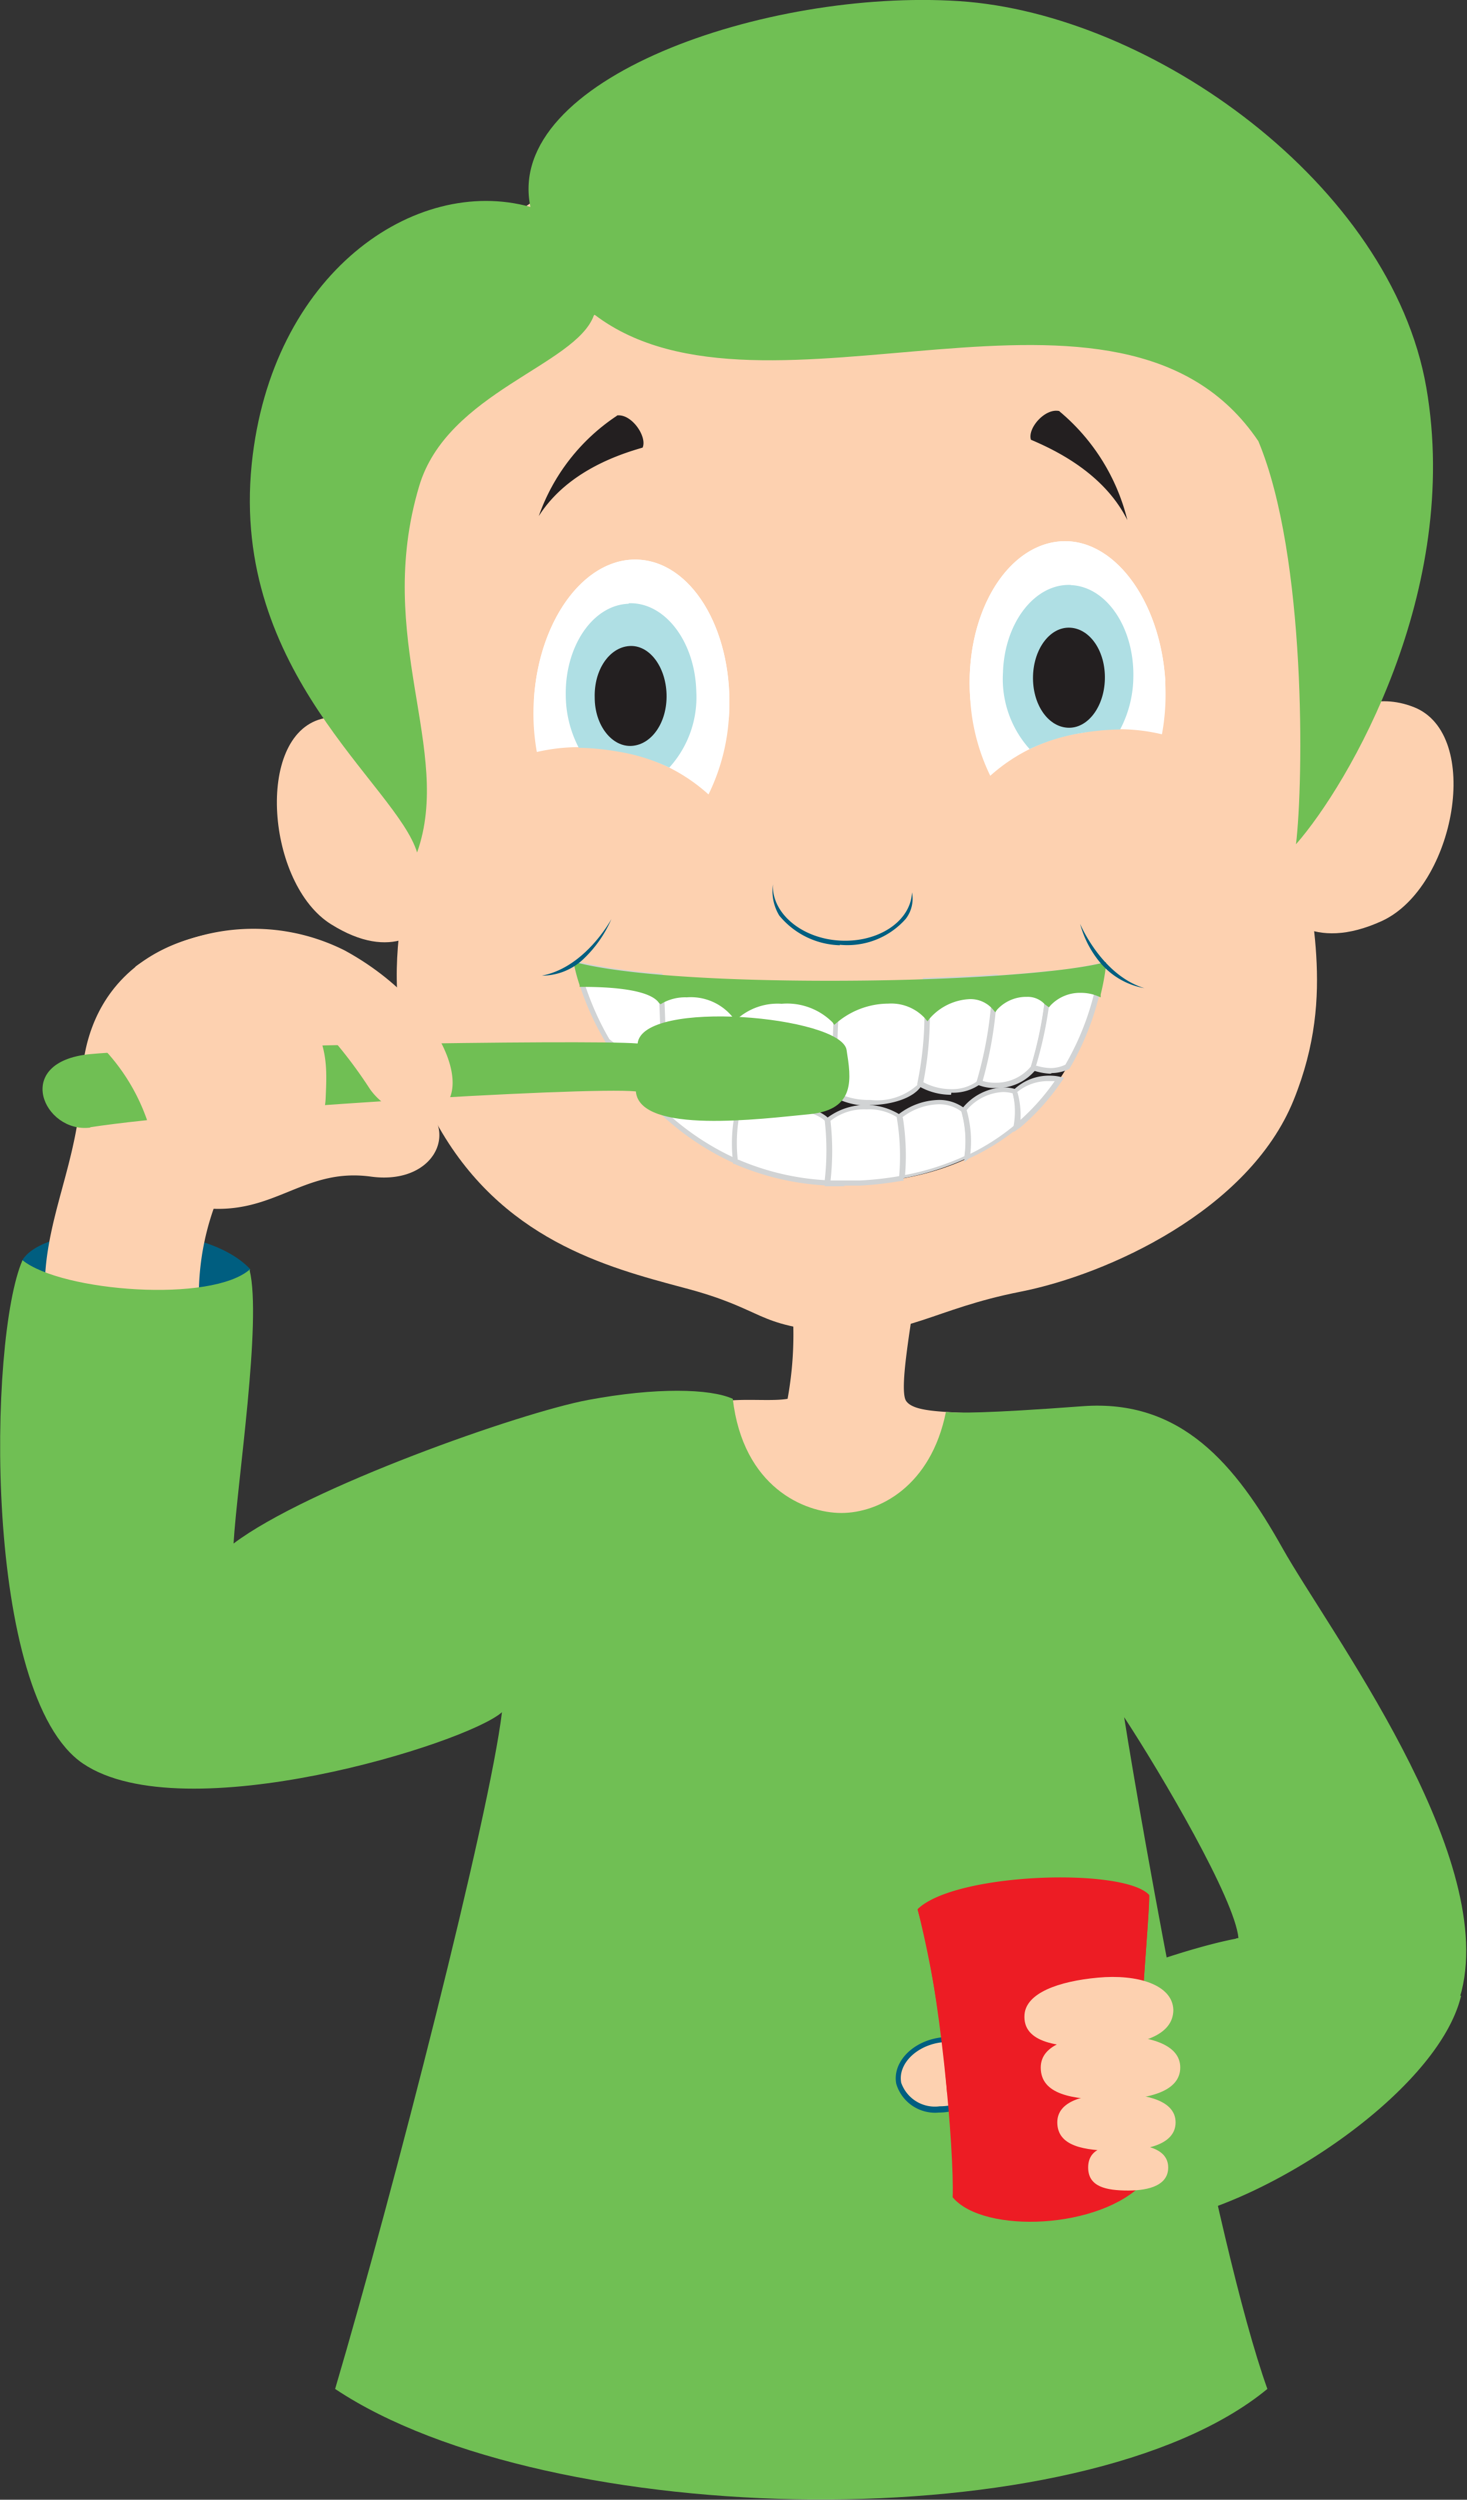 <?xml version="1.0" encoding="utf-8"?>
<svg xmlns="http://www.w3.org/2000/svg" xmlns:xlink="http://www.w3.org/1999/xlink" viewBox="0 0 91.27 155.47">
  <rect x="0" y="0" width="91.27" height="155.47" fill="#333333" stroke="none"/>
  <defs>
    <style>.cls-1{fill:none;}.cls-2{clip-path:url(#clip-path);}.cls-3{fill:#fdd1b0;}.cls-4{fill:#005e80;}.cls-5{fill:#70bf54;}.cls-6{fill:#231f20;}.cls-7{fill:#ed1c24;}.cls-8{fill:#fff;}.cls-9{fill:#d1d3d4;}.cls-10{fill:#afdfe4;}</style>
    <clipPath id="clip-path" transform="translate(0 0)">
      <rect class="cls-1" width="91.27" height="155.47"/>
    </clipPath>
  </defs>
  <title>hampaidenpesu-1</title>
  <g id="Layer_2" data-name="Layer 2">
    <g id="Layer_1-2" data-name="Layer 1">
      <g class="cls-2">
        <path class="cls-3" d="M49,79a22.25,22.25,0,0,1,0,8c-1.8.31-5.77-.62-6.32,1.79s4.53,10.45,10.22,9.91S62,90.11,62,88c-2.81-.23-5.07-.08-5.62-.86S57,80.9,57,79.58c-.62-.78-7.49-1.79-8-.62" transform="translate(0 0)"/>
        <path class="cls-4" d="M1.39,78.38c1.43-2.42,11.16-2.68,14.17.55-.49,4.5-4.29,5.93-7.65,5.88s-6.84-4.27-6.53-6.42" transform="translate(0 0)"/>
        <path class="cls-3" d="M2.78,80.2c0-4.49,2.11-7.88,2.3-12.91S8.36,58.82,13.55,58a13.5,13.5,0,0,1,13,5.58c2.22,3.43,1.72,5.15.35,5.7,1.29,1.83-.38,4.37-3.82,3.9-4-.55-5.81,2.14-9.79,2a16.31,16.31,0,0,0-.9,6.2c-1.6,1.52-8.7,1.52-9.56-1.17" transform="translate(0 0)"/>
        <path class="cls-5" d="M15.57,78.93c-2.37,2.13-11.73,1.41-14.17-.55-2.13,4.86-2.47,27.1,3.77,31.31s23.88-1.25,26.06-3.2c-.78,6.48-6.71,29.65-10.38,42.09,13.26,8.85,46.5,9.48,58,0-3.28-9.17-7.83-34.92-8.91-41.78,2.35,3.59,6.88,11.31,7.11,13.73-2.73.47,12.41,9.35,13.89,3.28,2.11-8.63-8.27-22.39-11.16-27.54S73.52,87,67.35,87.46s-7.73.42-8.5.36c-.94,4.64-4.18,6.28-6.5,6.28S46.23,92.48,45.59,87c-1.42-.64-4.77-.72-9,.07S19.13,92.53,14.53,96c.23-3.82,1.77-13.86,1-17" transform="translate(0 0)"/>
        <path class="cls-5" d="M83.89,120.26a31.16,31.16,0,0,0-6.79.28c-2.73.47-8.19,2.34-9.05,3.12-.7,3.43-.47,11.39,3.59,14.59,6.55-.7,17.78-8,19.26-14.11Z" transform="translate(0 0)"/>
        <path class="cls-6" d="M67.63,128.67a22.91,22.91,0,0,1,.06-3.64l.31,0a22.63,22.63,0,0,0-.06,3.59Z" transform="translate(0 0)"/>
        <path class="cls-4" d="M69.71,136.25a13.2,13.2,0,0,1-1.45-3.54l.3-.08A12.91,12.91,0,0,0,70,136.09Z" transform="translate(0 0)"/>
        <path class="cls-3" d="M61.56,128.46c.22,1.18-.85,2.37-2.39,2.66s-3-.42-3.2-1.59.85-2.37,2.39-2.66,3,.42,3.2,1.6" transform="translate(0 0)"/>
        <path class="cls-4" d="M59,127a3.55,3.55,0,0,0-.66.06c-1.46.28-2.48,1.39-2.27,2.48A2.22,2.22,0,0,0,58.47,131a3.56,3.56,0,0,0,.66-.06c1.46-.28,2.48-1.39,2.27-2.48A2.22,2.22,0,0,0,59,127m-.58,4.39a2.52,2.52,0,0,1-2.66-1.79c-.24-1.26.89-2.53,2.52-2.84a3.93,3.93,0,0,1,.72-.07,2.52,2.52,0,0,1,2.66,1.79c.24,1.26-.89,2.53-2.52,2.84a3.94,3.94,0,0,1-.72.07" transform="translate(0 0)"/>
        <path class="cls-7" d="M57.09,118.77c1.4,4.63,2.29,15.12,2.18,17.89,1.92,2.3,9.22,2,11.91-.93-1-3.54.36-16.12.31-17.84-1.56-1.72-12.07-1.4-14.41.88" transform="translate(0 0)"/>
        <path class="cls-7" d="M59,130.52a15.28,15.28,0,0,0,.85,3.07,5,5,0,0,0,4.8,2.66,5.61,5.61,0,0,0,2.56-.52,2.69,2.69,0,0,0,.89-.64c.46-.58-.51-.68-.83-.78A2,2,0,0,1,65.94,133c-.15-.72.24-1,.58-1.59-.71-.3-1.54-.81-1.61-1.65,0-.6.58-1.52,0-1.9a2,2,0,0,1-.77-.74,1.55,1.55,0,0,1,.65-2.36c1.94-.9,4.19-.59,6.3-.5.2-3.06.43-5.68.41-6.4-1.56-1.72-12.07-1.4-14.41.88a68.38,68.38,0,0,1,1.83,11.4l.09.35" transform="translate(0 0)"/>
        <path class="cls-3" d="M73,125c0,1.6-2,2.21-4.56,2.29s-4.84-.21-4.7-2c.11-1.33,2.09-2.06,4.56-2.29s4.65.44,4.7,2" transform="translate(0 0)"/>
        <path class="cls-3" d="M73.43,128.59c0,1.48-1.94,2-4.34,2s-4.34-.33-4.34-2c0-1.48,1.94-2,4.34-2s4.34.54,4.34,2" transform="translate(0 0)"/>
        <path class="cls-3" d="M73.14,132c0,1.32-1.65,1.77-3.68,1.77s-3.68-.29-3.68-1.77c0-1.32,1.65-1.77,3.68-1.77s3.68.48,3.68,1.77" transform="translate(0 0)"/>
        <path class="cls-3" d="M72.68,134.81c0,1.07-1.12,1.43-2.49,1.43s-2.49-.23-2.49-1.43,1.11-1.43,2.49-1.43,2.49.39,2.49,1.43" transform="translate(0 0)"/>
        <path class="cls-3" d="M26.45,48.93S24.33,43.56,20,44.71c-4.14,1.1-3.4,10.27.59,12.77,3.83,2.4,5.92.4,6.73-.81.35-1.73-.84-7.74-.84-7.74" transform="translate(0 0)"/>
        <path class="cls-3" d="M80.55,47.57s2.83-5.36,7.39-3.6c4.33,1.67,2.59,11.18-1.94,13.3-4.36,2-6.4-.33-7.14-1.69-.19-1.86,1.69-8,1.69-8" transform="translate(0 0)"/>
        <path class="cls-3" d="M52.05,82.85c4.38.31,6-1.44,11.43-2.51s14.22-5.06,17-11.91.72-11.83.78-16,4.34-30.16-8.08-39S35.53,5,27.64,18.31s-1.3,22.13-1.43,29.5-3.91,13.19.93,22c4,7.28,10.6,9,15.39,10.28,5.16,1.35,4.36,2.39,9.52,2.76" transform="translate(0 0)"/>
        <path class="cls-3" d="M72.1,45.22a15.45,15.45,0,0,0,.42-4.14c-.13-6.06-3.2-10.87-6.86-10.76s-6.52,5.11-6.39,11.17a10.62,10.62,0,0,0,2.32,7c3-2.16,6.89-3.87,10.51-3.22" transform="translate(0 0)"/>
        <path class="cls-3" d="M40.66,31.23c-3.6-.55-7.08,3.94-7.78,10a13.92,13.92,0,0,0,.36,5.63c3.58-1.38,8.06.09,10.95,2.82,1-1.43,1.49-3.6,1.72-6.47.48-6.1-1.65-11.45-5.24-12" transform="translate(0 0)"/>
        <path class="cls-6" d="M65.91,25.58a12.77,12.77,0,0,1,4.23,6.77c-1.46-2.93-4.52-4.37-6-5-.23-.71.89-2,1.78-1.78" transform="translate(0 0)"/>
        <path class="cls-6" d="M38.38,25.86a12.4,12.4,0,0,0-4.86,6.24c1.74-2.75,4.92-3.82,6.46-4.26.3-.68-.69-2.13-1.6-2" transform="translate(0 0)"/>
        <path class="cls-3" d="M56.74,55.52c-.09,1.87-2,3.27-4.49,3.13S48,56.89,48.1,55Z" transform="translate(0 0)"/>
        <path class="cls-4" d="M52.25,58.79a5.06,5.06,0,0,1-3.77-1.85A2.94,2.94,0,0,1,48.09,55c-.09,1.79,1.78,3.37,4.17,3.5s4.4-1.2,4.48-3a2.05,2.05,0,0,1-.39,1.65,4.84,4.84,0,0,1-4.1,1.61" transform="translate(0 0)"/>
        <path class="cls-6" d="M35.87,60c6.59,1.64,27.2,1.33,32.69,0-.36,3.12-2.85,13-15,13.58S36.61,63.58,35.87,60" transform="translate(0 0)"/>
        <path class="cls-8" d="M45.53,61c-1.6-.06-3.12-.15-4.51-.27.2,1.92.21,5,.21,5a3.94,3.94,0,0,0,4.4,1.77,22.83,22.83,0,0,0-.1-6.54" transform="translate(0 0)"/>
        <path class="cls-8" d="M35.87,60a17.43,17.43,0,0,0,1.9,4.73c1.13.83,2.47,1.49,3.47,1,0,0,0-3.12-.21-5A35.25,35.25,0,0,1,35.87,60" transform="translate(0 0)"/>
        <path class="cls-9" d="M37.89,64.61a4.9,4.9,0,0,0,2.65,1.14,1.62,1.62,0,0,0,.55-.09c0-.55,0-3.09-.19-4.79a36.63,36.63,0,0,1-4.81-.67,17.56,17.56,0,0,0,1.81,4.41m2.65,1.45h0a5.22,5.22,0,0,1-2.86-1.22l0,0A17.18,17.18,0,0,1,35.71,60l0-.24.24.06a34.65,34.65,0,0,0,5.14.73h.13v.13c.2,1.9.21,5,.21,5.05v.1l-.09,0a1.91,1.91,0,0,1-.77.15" transform="translate(0 0)"/>
        <path class="cls-8" d="M52.18,61.11c-2.25,0-4.52,0-6.64-.11a22.82,22.82,0,0,1,.1,6.54c1.43,1.87,5.54,1.35,6.37.52a33,33,0,0,1,.17-6.95" transform="translate(0 0)"/>
        <path class="cls-8" d="M57.57,61c-1.75.06-3.57.1-5.4.1A33,33,0,0,0,52,68.06c1.46.83,4.53.52,5.25-.68A21.56,21.56,0,0,0,57.57,61" transform="translate(0 0)"/>
        <path class="cls-8" d="M57.57,61c-1.75.06-3.57.1-5.4.1a27.65,27.65,0,0,0-.25,5.51,4.93,4.93,0,0,0,3.72.4c.62-.31,1.55-.31,1.87-1.23A17.64,17.64,0,0,0,57.57,61" transform="translate(0 0)"/>
        <path class="cls-9" d="M52.15,68a4.42,4.42,0,0,0,2,.41,3.73,3.73,0,0,0,3-1,21.73,21.73,0,0,0,.33-6.15c-1.68.06-3.4.09-5.13.09a33.15,33.15,0,0,0-.15,6.7m2,.72h0a4.59,4.59,0,0,1-2.22-.49l-.07,0v-.08a33.44,33.44,0,0,1,.17-7L52,61h.13c1.82,0,3.63,0,5.39-.1h.14l0,.13a21.4,21.4,0,0,1-.32,6.43l0,.05c-.51.84-2,1.22-3.24,1.22" transform="translate(0 0)"/>
        <path class="cls-8" d="M61.91,60.79c-1.35.09-2.82.16-4.34.21a21.56,21.56,0,0,1-.32,6.37,3.37,3.37,0,0,0,3.69-.05,24.42,24.42,0,0,0,1-6.53" transform="translate(0 0)"/>
        <path class="cls-8" d="M61.91,60.79c-1.35.09-2.82.16-4.34.21a17.64,17.64,0,0,1-.06,4.78v0c.94,1.25,3.24.54,3.8.1a18.86,18.86,0,0,0,.59-5.07" transform="translate(0 0)"/>
        <path class="cls-9" d="M57.43,67.3a3.71,3.71,0,0,0,1.73.44,2.67,2.67,0,0,0,1.65-.5A24.58,24.58,0,0,0,61.76,61c-1.25.08-2.59.15-4,.2a21.45,21.45,0,0,1-.32,6.14m1.73.75h0a4,4,0,0,1-2-.53l-.1-.06,0-.11A21.55,21.55,0,0,0,57.42,61l0-.18h.18c1.53-.05,3-.12,4.33-.21h.16v.16a24.8,24.8,0,0,1-1,6.58v0l0,0a2.89,2.89,0,0,1-1.9.61" transform="translate(0 0)"/>
        <path class="cls-8" d="M61.91,60.79a24.42,24.42,0,0,1-1,6.53,3,3,0,0,0,3.33-.94,23.56,23.56,0,0,0,1-5.89c-1,.11-2.16.21-3.39.29" transform="translate(0 0)"/>
        <path class="cls-8" d="M61.91,60.79a18.86,18.86,0,0,1-.59,5.07,3.26,3.26,0,0,0,3.27-.58,23.58,23.58,0,0,0,.71-4.79c-1,.11-2.16.21-3.39.29" transform="translate(0 0)"/>
        <path class="cls-9" d="M61.14,67.23a2.5,2.5,0,0,0,.75.11,2.82,2.82,0,0,0,2.24-1,23.74,23.74,0,0,0,1-5.64c-.91.1-1.94.18-3.07.26a24.68,24.68,0,0,1-.93,6.29m.75.42h0a2.76,2.76,0,0,1-1-.18l-.13-.05,0-.14a24.4,24.4,0,0,0,1-6.48v-.15h.15c1.26-.08,2.4-.18,3.39-.29l.18,0v.18a24,24,0,0,1-1,5.93v0a3.1,3.1,0,0,1-2.52,1.18" transform="translate(0 0)"/>
        <path class="cls-8" d="M65.3,60.5a23.56,23.56,0,0,1-1,5.89,2.66,2.66,0,0,0,2.11,0A16.83,16.83,0,0,0,68.56,60a27.7,27.7,0,0,1-3.26.51" transform="translate(0 0)"/>
        <path class="cls-8" d="M65.3,60.5a22.6,22.6,0,0,1-.68,4.68c.41.46,1.8.3,2.45-.12A14.25,14.25,0,0,0,68.56,60a27.7,27.7,0,0,1-3.26.51" transform="translate(0 0)"/>
        <path class="cls-9" d="M64.48,66.28a3.43,3.43,0,0,0,.9.15,2.2,2.2,0,0,0,.9-.21,16.89,16.89,0,0,0,2.1-6,29.07,29.07,0,0,1-2.93.45,24.8,24.8,0,0,1-1,5.64m.9.47a3.9,3.9,0,0,1-1-.18l-.27-.07.06-.16a23.56,23.56,0,0,0,1-5.84v-.13h.13a27.33,27.33,0,0,0,3.24-.51l.22-.05,0,.22a16.86,16.86,0,0,1-2.2,6.42l0,0,0,0a2.53,2.53,0,0,1-1.08.26" transform="translate(0 0)"/>
        <path class="cls-5" d="M35.87,60a11.64,11.64,0,0,0,.32,1.19c1.47,0,4.28.12,5,1.11,1.36-.82,4-.23,4.62,1,1.42-1.51,5.17-1.15,6.16.25,1.5-1.4,4.54-1.83,5.79-.25,1-1.19,3.11-1.89,4.21-.57.55-.78,2.44-1.27,3.21-.36a2.84,2.84,0,0,1,3.11-.6A14.73,14.73,0,0,0,68.56,60c-5.49,1.33-26.1,1.64-32.69,0" transform="translate(0 0)"/>
        <path class="cls-5" d="M48.62,62.16a4.58,4.58,0,0,1,3.32,1.16,5.28,5.28,0,0,1,3.33-1.18,3.23,3.23,0,0,1,2.44.93,3.83,3.83,0,0,1,2.62-1.21,2.15,2.15,0,0,1,1.58.63,2.9,2.9,0,0,1,2-.77,1.79,1.79,0,0,1,1.24.42,2.89,2.89,0,0,1,2-.75,3.11,3.11,0,0,1,1,.17c.13-.56.2-1,.25-1.36-2.9.64-9.58,1.07-16.8,1.07-7,0-12.57-.38-15.51-1.06q.09.39.23.82c1.83,0,4.12.19,4.88,1.07a3.34,3.34,0,0,1,1.54-.33A3.94,3.94,0,0,1,45.79,63a4.27,4.27,0,0,1,2.83-.88m3.28,1.62-.1-.15a4,4,0,0,0-3.17-1.16,3.79,3.79,0,0,0-2.75.93l-.15.16-.1-.2a3.34,3.34,0,0,0-2.9-1.29,2.93,2.93,0,0,0-1.5.35l-.13.08L41,62.38c-.45-.67-2.17-1-4.73-1h-.21l0-.11a11.55,11.55,0,0,1-.33-1.2l0-.24.24.06c2.84.71,8.55,1.11,15.68,1.11,7.38,0,14.19-.45,16.94-1.11l.22-.05,0,.22a14.93,14.93,0,0,1-.33,1.79l0,.18-.17-.07a2.71,2.71,0,0,0-1.05-.21,2.52,2.52,0,0,0-1.88.76l-.12.14L65,62.46A1.44,1.44,0,0,0,63.89,62a2.46,2.46,0,0,0-1.85.79l-.12.17-.13-.16a1.83,1.83,0,0,0-1.46-.66,3.52,3.52,0,0,0-2.51,1.23l-.12.15-.12-.15a2.85,2.85,0,0,0-2.31-.95A5,5,0,0,0,52,63.66Z" transform="translate(0 0)"/>
        <path class="cls-8" d="M46,68.81c-.62-1-3.45-1.7-4.6-1.52a2.89,2.89,0,0,0-2.08-.22,16.69,16.69,0,0,0,6.48,5.17,9.43,9.43,0,0,1,.2-3.43" transform="translate(0 0)"/>
        <path class="cls-8" d="M45.74,70.64A9,9,0,0,1,46,68.81c-.62-1-3.45-1.71-4.6-1.52a2.89,2.89,0,0,0-2.08-.22,17.67,17.67,0,0,0,3.38,3.35,6.28,6.28,0,0,0,3,.22" transform="translate(0 0)"/>
        <path class="cls-9" d="M39.62,67.19a16.44,16.44,0,0,0,6,4.79,9.62,9.62,0,0,1,.22-3.14c-.57-.76-2.68-1.42-4-1.42l-.39,0h-.08l-.06-.05a2.35,2.35,0,0,0-1.68-.21M46,72.49l-.25-.11a16.75,16.75,0,0,1-6.54-5.21L39,67l.26,0a3,3,0,0,1,2.15.21c1.19-.15,4,.57,4.69,1.6l0,.06,0,.07a9.32,9.32,0,0,0-.2,3.36Z" transform="translate(0 0)"/>
        <path class="cls-8" d="M51.51,69.63c-1-1-4.4-1.11-5.5-.82a9.43,9.43,0,0,0-.2,3.43,16.23,16.23,0,0,0,5.64,1.33,16.17,16.17,0,0,0,.06-3.93" transform="translate(0 0)"/>
        <path class="cls-8" d="M51.51,69.63c-1-1-4.4-1.11-5.5-.82a9,9,0,0,0-.26,1.81A7.52,7.52,0,0,0,48.47,72a4.56,4.56,0,0,0,3.12,0,10.14,10.14,0,0,0-.08-2.42" transform="translate(0 0)"/>
        <path class="cls-9" d="M45.95,72.13a16.12,16.12,0,0,0,5.36,1.27,16.35,16.35,0,0,0,0-3.7c-.64-.61-2.36-.88-3.8-.88a7.18,7.18,0,0,0-1.42.12,9.46,9.46,0,0,0-.19,3.19m5.63,1.6h-.14a16.48,16.48,0,0,1-5.7-1.34l-.08,0v-.09a9.51,9.51,0,0,1,.21-3.49l0-.09.09,0a6.91,6.91,0,0,1,1.59-.15c1.49,0,3.35.26,4.06,1l0,0v.05a16.58,16.58,0,0,1-.06,4Z" transform="translate(0 0)"/>
        <path class="cls-8" d="M56,69.43a3.86,3.86,0,0,0-4.49.2,16.17,16.17,0,0,1-.06,3.93,19.37,19.37,0,0,0,2.09,0,20.59,20.59,0,0,0,2.6-.3A14.55,14.55,0,0,0,56,69.43" transform="translate(0 0)"/>
        <path class="cls-8" d="M56,69.43a3.86,3.86,0,0,0-4.49.2,8.38,8.38,0,0,1,.08,2.29c.86.83,3.94.87,4.61,0A7.21,7.21,0,0,0,56,69.43" transform="translate(0 0)"/>
        <path class="cls-9" d="M51.63,73.42c.63,0,1.27,0,1.9,0A20.74,20.74,0,0,0,56,73.14a14.72,14.72,0,0,0-.14-3.62A3.22,3.22,0,0,0,53.92,69a3.36,3.36,0,0,0-2.25.71,16.7,16.7,0,0,1,0,3.74m.92.33c-.37,0-.74,0-1.11,0h-.17l0-.17a16.09,16.09,0,0,0,.06-3.89v-.07l0-.05a4,4,0,0,1,4.7-.22l0,0v.06a14.83,14.83,0,0,1,.14,3.88v.12l-.12,0a20.66,20.66,0,0,1-2.62.3l-1,0" transform="translate(0 0)"/>
        <path class="cls-8" d="M60,69c-1.13-.9-2.85-.51-4,.39a14.54,14.54,0,0,1,.14,3.84,16.4,16.4,0,0,0,4-1.25,6.8,6.8,0,0,0-.2-3" transform="translate(0 0)"/>
        <path class="cls-8" d="M60,69c-1.13-.9-2.85-.51-4,.39a14.54,14.54,0,0,1,.14,3.84,16.4,16.4,0,0,0,4-1.25,6.8,6.8,0,0,0-.2-3" transform="translate(0 0)"/>
        <path class="cls-8" d="M56,69.43A7.21,7.21,0,0,1,56.2,72c1.31.29,3.38-.23,4-1.41A6,6,0,0,0,60,69c-1.13-.9-2.85-.51-4,.39" transform="translate(0 0)"/>
        <path class="cls-9" d="M56.17,69.5a15.15,15.15,0,0,1,.14,3.58A16.25,16.25,0,0,0,60,71.91a6.77,6.77,0,0,0-.19-2.78,2.28,2.28,0,0,0-1.41-.45,3.9,3.9,0,0,0-2.26.81m-.21,4,0-.21a14.55,14.55,0,0,0-.14-3.79l0-.09.07-.06a4.24,4.24,0,0,1,2.53-.93,2.61,2.61,0,0,1,1.64.54l0,0v0a6.89,6.89,0,0,1,.21,3v.08l-.08,0a16.66,16.66,0,0,1-4.08,1.27Z" transform="translate(0 0)"/>
        <path class="cls-8" d="M63.13,67.89A3.09,3.09,0,0,0,60,69a6.8,6.8,0,0,1,.2,3,14,14,0,0,0,3.14-2,5,5,0,0,0-.19-2.12" transform="translate(0 0)"/>
        <path class="cls-8" d="M63.35,69.39c.08-1.16-.22-1.5-.22-1.5A3.09,3.09,0,0,0,60,69a6.69,6.69,0,0,0,.26,1.5c.31.46,2.78-.46,3.11-1.15" transform="translate(0 0)"/>
        <path class="cls-9" d="M60.15,69.08a7,7,0,0,1,.22,2.68,13.76,13.76,0,0,0,2.8-1.82A5.12,5.12,0,0,0,63,68a2.27,2.27,0,0,0-.59-.08,3.13,3.13,0,0,0-2.27,1.13M60,72.28,60,72a6.68,6.68,0,0,0-.19-2.9l0-.08.05-.07a3.46,3.46,0,0,1,2.57-1.32,2.6,2.6,0,0,1,.75.11l.07,0,0,.07a5.15,5.15,0,0,1,.2,2.19v.06l0,0a14.15,14.15,0,0,1-3.18,2Z" transform="translate(0 0)"/>
        <path class="cls-8" d="M65.9,67.13a3.07,3.07,0,0,0-2.77.76A5,5,0,0,1,63.32,70a14.17,14.17,0,0,0,2.58-2.89" transform="translate(0 0)"/>
        <path class="cls-8" d="M65.9,67.13a3.07,3.07,0,0,0-2.77.76s.27.17.19,1.33a6.58,6.58,0,0,0,2.58-2.1" transform="translate(0 0)"/>
        <path class="cls-8" d="M63.32,70l.39-.34-.37.13c0,.07,0,.14,0,.21" transform="translate(0 0)"/>
        <path class="cls-9" d="M63.3,67.93a5.19,5.19,0,0,1,.19,1.72,14,14,0,0,0,2.13-2.41l-.38,0a3,3,0,0,0-2,.72m-.18,2.45,0-.38A5,5,0,0,0,63,67.95l0-.09.06-.07a3.17,3.17,0,0,1,2.25-.89,2.82,2.82,0,0,1,.68.08l.22.05-.13.18a14.32,14.32,0,0,1-2.61,2.92Z" transform="translate(0 0)"/>
        <path class="cls-8" d="M33.22,43.45c.34-5.08,3.32-8.94,6.67-8.63s5.79,4.68,5.46,9.76a12.64,12.64,0,0,1-1.27,4.83,10.93,10.93,0,0,0-5.68-2.7,11.69,11.69,0,0,0-5,.06,13.6,13.6,0,0,1-.18-3.33" transform="translate(0 0)"/>
        <path class="cls-8" d="M33.22,43.45c.34-5.08,3.32-8.94,6.67-8.63s5.79,4.68,5.46,9.76c-.12,1.81-4.3,2.58-6.94,2.13-2.22-.38-5.27-2.1-5.19-3.26" transform="translate(0 0)"/>
        <path class="cls-10" d="M39.12,37.52c2.24-.08,4.12,2.37,4.2,5.48a6.5,6.5,0,0,1-1.68,4.74,11.73,11.73,0,0,0-3.23-1,15.31,15.31,0,0,0-2.4-.23,7.13,7.13,0,0,1-.81-3.18c-.08-3.11,1.67-5.7,3.91-5.78" transform="translate(0 0)"/>
        <path class="cls-6" d="M37,43.39c0,1.73,1.08,3.09,2.32,3s2.2-1.48,2.15-3.21-1.08-3.09-2.32-3-2.2,1.48-2.15,3.21" transform="translate(0 0)"/>
        <path class="cls-8" d="M72.5,42.34c-.32-5.08-3.29-9-6.64-8.66S60,38.34,60.36,43.42a12.62,12.62,0,0,0,1.25,4.83,10.89,10.89,0,0,1,5.68-2.67,11.69,11.69,0,0,1,5,.09,13.58,13.58,0,0,0,.2-3.33" transform="translate(0 0)"/>
        <path class="cls-8" d="M72.5,42.34c-.32-5.08-3.29-9-6.64-8.66S60,38.34,60.36,43.42c.11,1.81,4.29,2.6,6.93,2.16,2.21-.37,5.28-2.08,5.2-3.24" transform="translate(0 0)"/>
        <path class="cls-10" d="M66.62,36.38c-2.24-.09-4.13,2.35-4.22,5.46a6.51,6.51,0,0,0,1.66,4.75,11.76,11.76,0,0,1,3.23-1,15.31,15.31,0,0,1,2.4-.22,7.13,7.13,0,0,0,.82-3.18c.09-3.11-1.65-5.71-3.89-5.8" transform="translate(0 0)"/>
        <path class="cls-6" d="M68.74,42.26c-.05,1.73-1.09,3.08-2.33,3s-2.19-1.49-2.14-3.22,1.09-3.08,2.33-3,2.19,1.49,2.14,3.22" transform="translate(0 0)"/>
        <path class="cls-5" d="M37,19.58c10.54,8,32.7-4.89,41.29,7.86,3,7.18,2.81,21.17,2.34,25.07,3.28-3.74,10.3-15.76,8.11-28.4S71.66.85,59.67.07,31.34,4.91,33,12.87c-7.2-2-16.13,4.14-17.34,16-1.32,13,9,19.93,10.29,24.15,2.26-6.37-2.7-13.31.13-22.79,1.74-5.84,9.75-7.5,10.87-10.62" transform="translate(0 0)"/>
        <path class="cls-4" d="M68.56,60a6.31,6.31,0,0,1-1.36-2.54s1.32,3.18,4,4A4.67,4.67,0,0,1,68.56,60" transform="translate(0 0)"/>
        <path class="cls-4" d="M33.71,60.68c2.71-.51,4.31-3.49,4.33-3.52a7.55,7.55,0,0,1-1.83,2.57,3.75,3.75,0,0,1-2.49.95" transform="translate(0 0)"/>
        <path class="cls-5" d="M5.62,70.13c-2.88.38-4.92-4.1,0-4.57s30.95-.92,34.05-.66c.3-2.81,12.67-1.7,13,.4.28,1.77.6,3.72-2.33,4s-10.54,1.28-10.78-1.42c-3.07-.31-27,1.15-33.95,2.23" transform="translate(0 0)"/>
        <path class="cls-3" d="M6.13,64.9a12.39,12.39,0,0,1,3,4.71c.57,2.12,3.23,2,3.59.53.36,1.86,3,2.35,4.16,0,.78,1.18,3.28.72,3.38-1.83.08-1.88.21-3.64-1.56-5.78A28.57,28.57,0,0,1,23,67.71c1.2,1.75,4.16,2.66,5,.54s-1.67-6.48-6.56-9.14a12.63,12.63,0,0,0-13,1Z" transform="translate(0 0)"/>
      </g>
    </g>
  </g>
</svg>